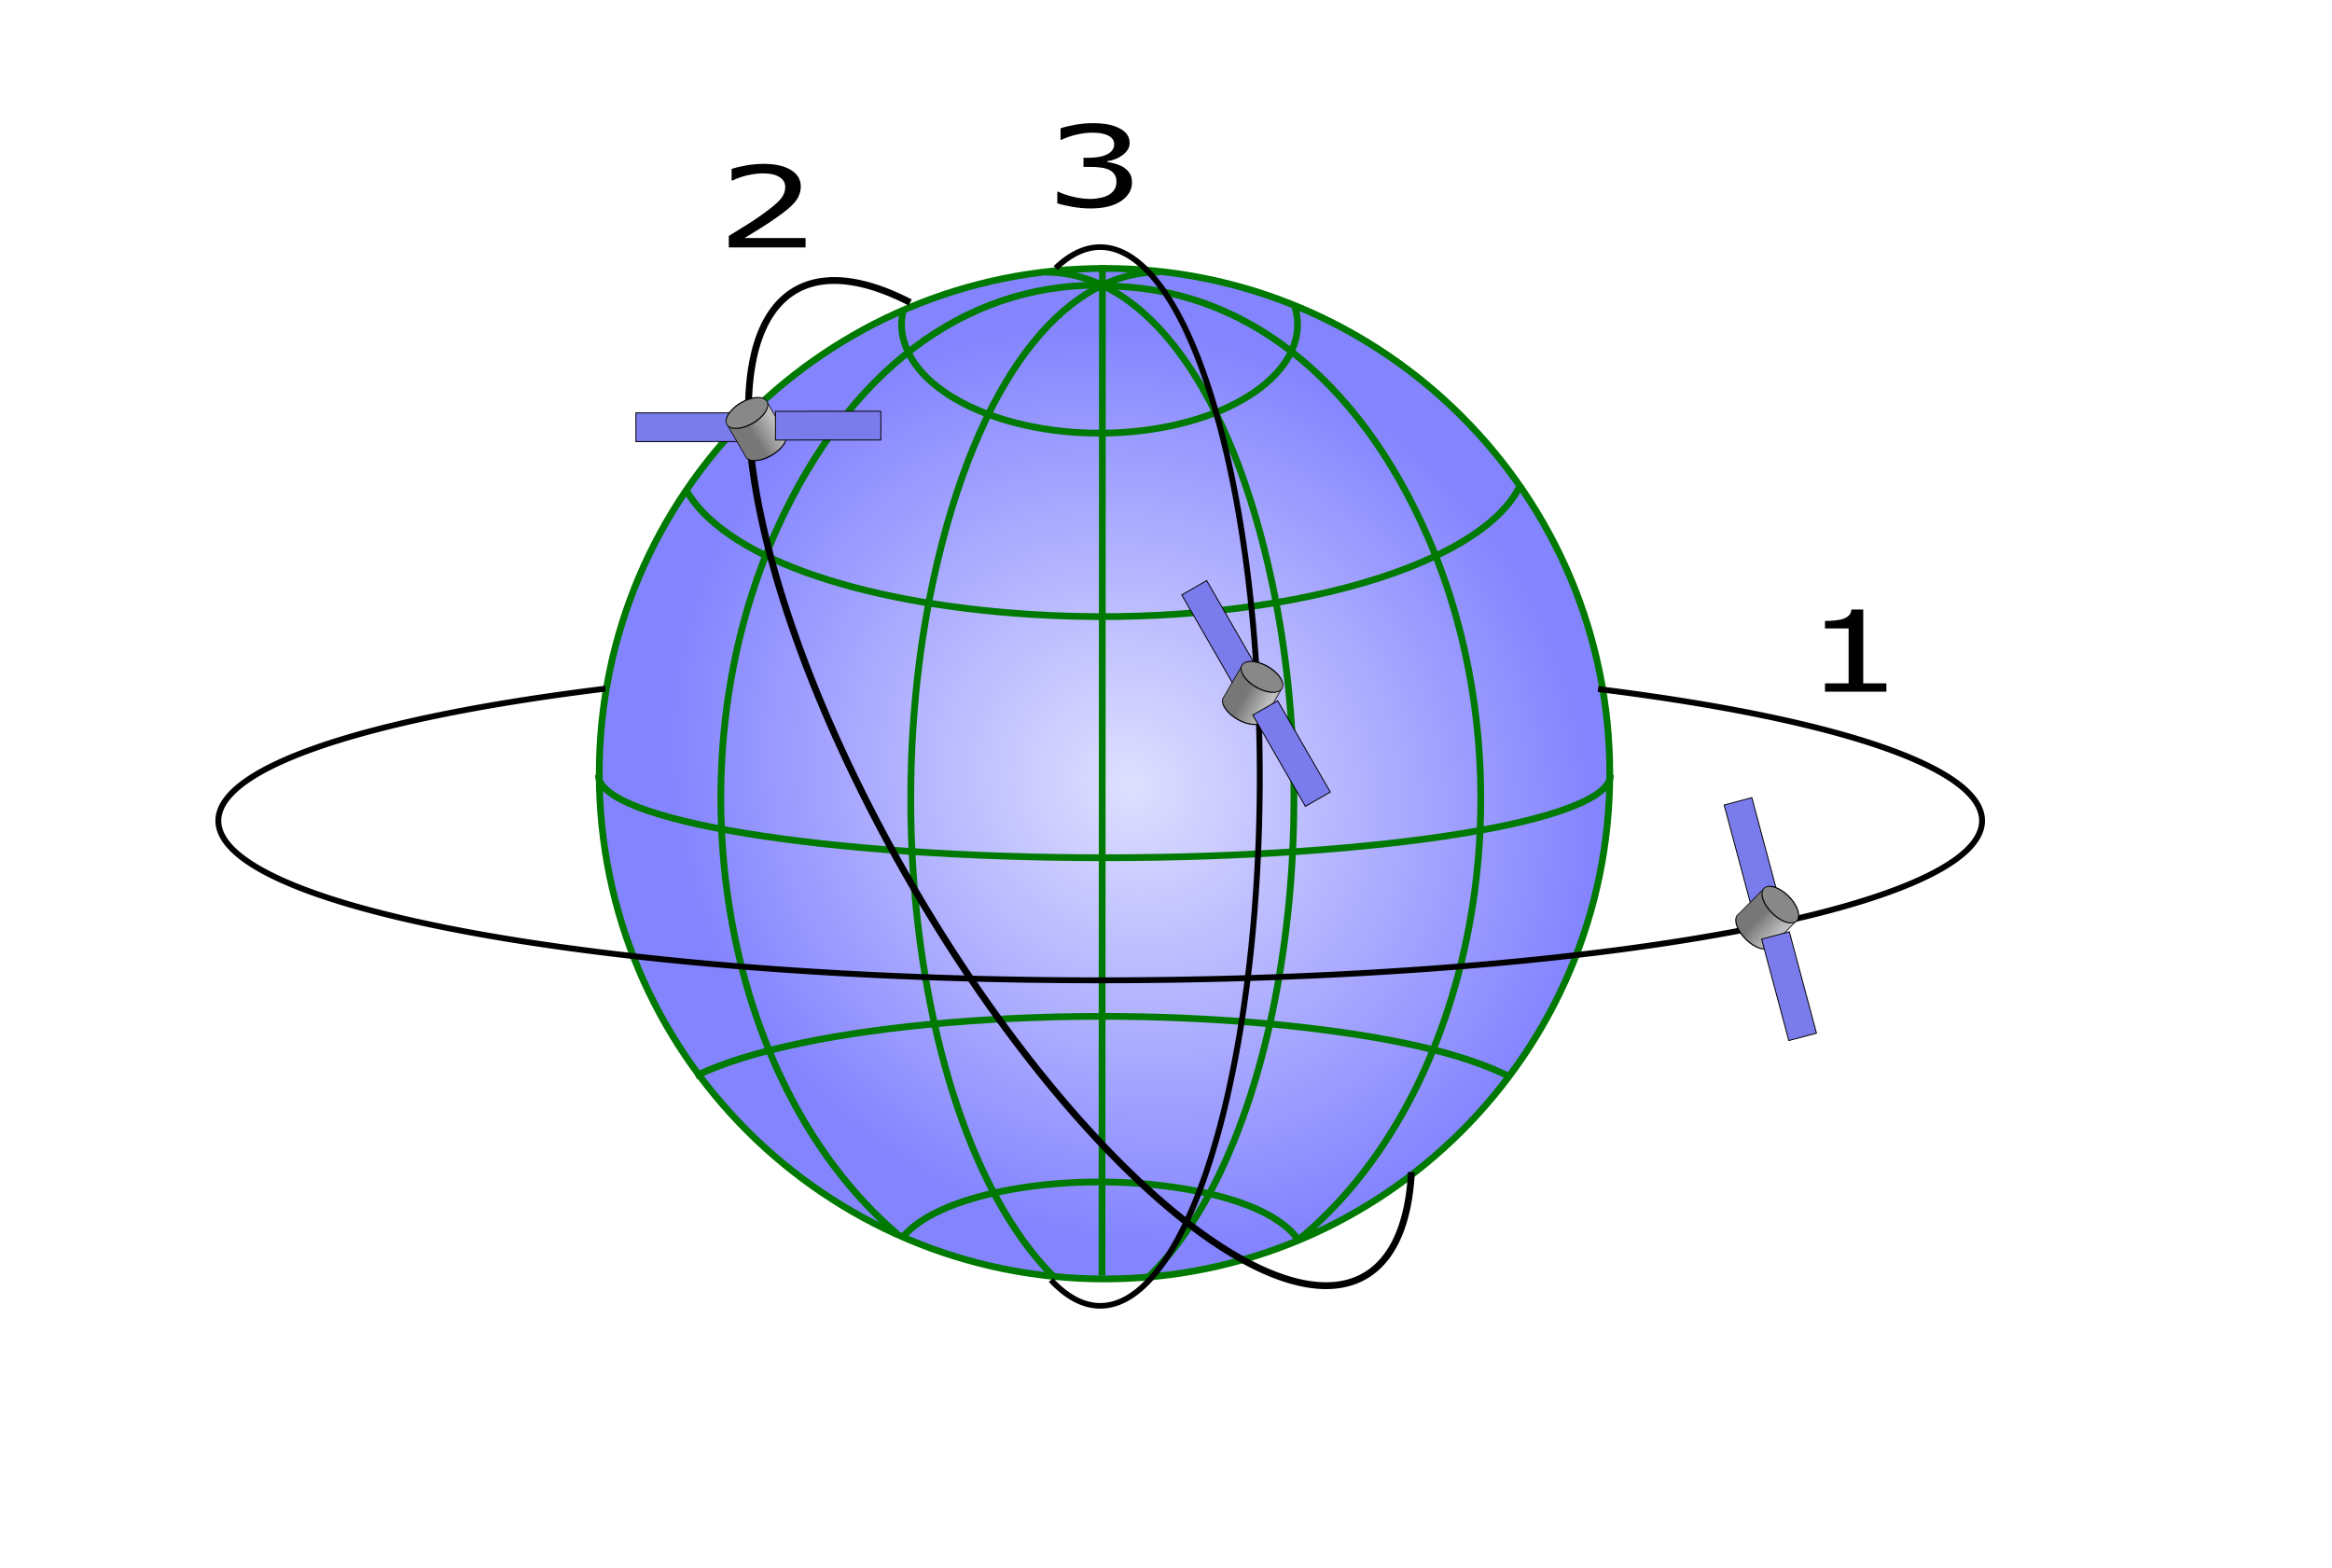 <?xml version="1.0" encoding="UTF-8" standalone="no"?>
<!-- Created with Inkscape (http://www.inkscape.org/) -->
<svg
   xmlns:dc="http://purl.org/dc/elements/1.1/"
   xmlns:cc="http://web.resource.org/cc/"
   xmlns:rdf="http://www.w3.org/1999/02/22-rdf-syntax-ns#"
   xmlns:svg="http://www.w3.org/2000/svg"
   xmlns="http://www.w3.org/2000/svg"
   xmlns:xlink="http://www.w3.org/1999/xlink"
   xmlns:sodipodi="http://inkscape.sourceforge.net/DTD/sodipodi-0.dtd"
   xmlns:inkscape="http://www.inkscape.org/namespaces/inkscape"
   width="595pt"
   height="400pt"
   id="svg2"
   sodipodi:version="0.32"
   inkscape:version="0.43"
   sodipodi:docname="globe.svg"
   sodipodi:docbase="D:\"
   version="1.0">
  <defs
     id="defs4">
    <linearGradient
       id="linearGradient2536">
      <stop
         style="stop-color:#777777;stop-opacity:1;"
         offset="0"
         id="stop2538" />
      <stop
         style="stop-color:#bebebe;stop-opacity:1;"
         offset="1"
         id="stop2540" />
    </linearGradient>
    <linearGradient
       id="linearGradient4013">
      <stop
         style="stop-color:#0000ec;stop-opacity:1;"
         offset="0"
         id="stop4015" />
      <stop
         style="stop-color:#0000ec;stop-opacity:0;"
         offset="1"
         id="stop4017" />
    </linearGradient>
    <linearGradient
       id="linearGradient4005">
      <stop
         style="stop-color:#dfdfff;stop-opacity:1;"
         offset="0"
         id="stop4007" />
      <stop
         style="stop-color:#8484ff;stop-opacity:1;"
         offset="1"
         id="stop4009" />
    </linearGradient>
    <radialGradient
       inkscape:collect="always"
       xlink:href="#linearGradient4005"
       id="radialGradient4011"
       cx="348.77"
       cy="352.9"
       fx="348.77"
       fy="352.9"
       r="301.005"
       gradientTransform="matrix(0.342,-0.363,0.397,0.374,124.973,261.41)"
       gradientUnits="userSpaceOnUse" />
    <radialGradient
       inkscape:collect="always"
       xlink:href="#linearGradient4013"
       id="radialGradient4019"
       cx="372.857"
       cy="377.628"
       fx="372.857"
       fy="377.628"
       r="2.126"
       gradientTransform="matrix(-18.153,15.059,-51.965,-62.641,26766.14,18303.04)"
       gradientUnits="userSpaceOnUse" />
    <linearGradient
       inkscape:collect="always"
       xlink:href="#linearGradient2536"
       id="linearGradient2555"
       gradientUnits="userSpaceOnUse"
       x1="612.354"
       y1="112.859"
       x2="668.569"
       y2="110.384" />
    <linearGradient
       inkscape:collect="always"
       xlink:href="#linearGradient2536"
       id="linearGradient4314"
       gradientUnits="userSpaceOnUse"
       x1="612.354"
       y1="112.859"
       x2="668.569"
       y2="110.384" />
    <linearGradient
       inkscape:collect="always"
       xlink:href="#linearGradient2536"
       id="linearGradient4328"
       gradientUnits="userSpaceOnUse"
       x1="612.354"
       y1="112.859"
       x2="668.569"
       y2="110.384" />
    <linearGradient
       inkscape:collect="always"
       xlink:href="#linearGradient2536"
       id="linearGradient4342"
       gradientUnits="userSpaceOnUse"
       x1="612.354"
       y1="112.859"
       x2="668.569"
       y2="110.384" />
  </defs>
  <sodipodi:namedview
     id="base"
     pagecolor="#ffffff"
     bordercolor="#666666"
     borderopacity="1.0"
     inkscape:pageopacity="0.0"
     inkscape:pageshadow="2"
     inkscape:zoom="0.70710678"
     inkscape:cx="572.58537"
     inkscape:cy="309.80482"
     inkscape:document-units="px"
     inkscape:current-layer="layer1"
     inkscape:window-width="1024"
     inkscape:window-height="742"
     inkscape:window-x="-4"
     inkscape:window-y="-4" />
  <g
     inkscape:label="Layer 1"
     inkscape:groupmode="layer"
     id="layer1">
    <path
       style="fill:url(#radialGradient4011);fill-opacity:1;stroke:#007900;stroke-width:2.3;stroke-miterlimit:4;stroke-opacity:1"
       d="M 547.64,263.208 C 547.64,358.091 470.634,435.098 375.75,435.098 C 280.867,435.098 203.859,358.091 203.859,263.208 C 203.859,168.325 280.867,91.317 375.75,91.317 C 470.634,91.317 547.64,168.325 547.64,263.208 z "
       id="path1311" />
    <path
       style="fill:none;fill-opacity:1;stroke:#007900;stroke-width:2.3;stroke-miterlimit:4;stroke-opacity:1"
       d="M 358.697,434.563 C 316.377,392.717 298.042,285.904 317.772,196.143 C 332.022,131.309 360.713,92.535 394.439,92.535"
       id="path3114" />
    <path
       style="fill:none;fill-opacity:1;stroke:#007900;stroke-width:2.3;stroke-miterlimit:4;stroke-opacity:1"
       d="M 389.905,435.194 C 432.584,395.112 451.849,289.281 432.909,198.964 C 419.005,132.662 389.869,92.57 355.592,92.57"
       id="path3112" />
    <path
       style="fill:none;fill-opacity:1;stroke:#007900;stroke-width:2.3;stroke-miterlimit:4;stroke-opacity:1"
       d="M 305.248,419.804 C 245.39,368.603 227.245,260.718 264.744,178.989 C 288.883,126.38 327.714,97.031 373.181,97.031"
       id="path3110" />
    <path
       style="fill:none;fill-opacity:1;stroke:#007900;stroke-width:2.3;stroke-miterlimit:4;stroke-opacity:1"
       d="M 441.196,422.213 C 501.905,372.918 521.876,265.636 485.773,182.744 C 462.001,128.163 422.3,97.331 375.791,97.331"
       id="path3108" />
    <path
       style="fill:url(#radialGradient4019);fill-opacity:1;stroke:#007900;stroke-width:2.3;stroke-miterlimit:4;stroke-opacity:1"
       d="M 375.038,90.16 L 374.893,433.972"
       id="path3106" />
    <path
       style="fill:none;fill-opacity:1;stroke:#007900;stroke-width:2.3;stroke-miterlimit:4;stroke-opacity:1"
       d="M 547.855,263.657 C 547.855,279.193 470.736,291.803 375.714,291.803 C 280.692,291.803 203.573,279.193 203.573,263.657 C 203.573,263.657 203.573,263.657 203.573,263.657"
       id="path3104" />
    <path
       style="fill:none;fill-opacity:1;stroke:#007900;stroke-width:2.3;stroke-miterlimit:4;stroke-opacity:1"
       d="M 517.375,164.681 C 503.963,194.175 429.244,214.03 350.594,209.001 C 290.345,205.147 245.253,188.732 233.194,166.263"
       id="path3102" />
    <path
       style="fill:none;fill-opacity:1;stroke:#007900;stroke-width:2.3;stroke-miterlimit:4;stroke-opacity:1"
       d="M 236.597,366.088 C 272.404,348.44 363.42,340.835 439.759,349.113 C 473.614,352.784 497.603,358.346 513.381,366.183"
       id="path3100" />
    <path
       style="fill:none;fill-opacity:1;stroke:#007900;stroke-width:2.3;stroke-miterlimit:4;stroke-opacity:1"
       d="M 440.531,104.436 C 446.531,124.569 421.625,143.58 384.94,146.872 C 348.255,150.164 313.612,136.497 307.612,116.365 C 306.471,112.536 306.394,109.21 307.357,105.365"
       id="path3098" />
    <path
       style="fill:none;fill-opacity:1;stroke:#007900;stroke-width:2.3;stroke-miterlimit:4;stroke-opacity:1"
       d="M 307.299,420.726 C 318.533,406.849 357.567,399.02 394.425,403.25 C 418.392,406 435.361,412.665 441.646,421.796"
       id="path3096" />
    <path
       sodipodi:type="arc"
       style="fill:none;fill-opacity:1;stroke:#000000;stroke-width:2;stroke-miterlimit:4;stroke-dasharray:none;stroke-opacity:1"
       id="path6649"
       sodipodi:cx="374.28571"
       sodipodi:cy="395.21933"
       sodipodi:rx="300"
       sodipodi:ry="54.285713"
       d="M 543.648,350.412 A 300,54.286 0 1 1 205.968,350.283"
       sodipodi:start="5.3122671"
       sodipodi:end="10.399909"
       sodipodi:open="true"
       transform="translate(0,-116)" />
    <path
       sodipodi:type="arc"
       style="fill:none;fill-opacity:1;stroke:#000000;stroke-width:2;stroke-miterlimit:4;stroke-dasharray:none;stroke-opacity:1"
       id="path6653"
       sodipodi:cx="374.28571"
       sodipodi:cy="389.50504"
       sodipodi:rx="54.285713"
       sodipodi:ry="188.57143"
       d="M 359.144,208.417 A 54.286,188.571 0 1 1 357.55,568.891"
       transform="matrix(1,0,0,0.955,0,-107.818)"
       sodipodi:start="4.4297164"
       sodipodi:end="8.1673785"
       sodipodi:open="true" />
    <path
       sodipodi:type="arc"
       style="fill:none;fill-opacity:1;stroke:#000000;stroke-width:2;stroke-miterlimit:4;stroke-dasharray:none;stroke-opacity:1"
       id="path6655"
       sodipodi:cx="700.03571"
       sodipodi:cy="291.71732"
       sodipodi:rx="57.578693"
       sodipodi:ry="166.67517"
       d="M 727.069,438.88 A 57.579,166.675 0 1 1 727.322,144.946"
       transform="matrix(1.006,-0.581,0.581,1.006,-506.261,379.663)"
       sodipodi:start="1.0820625"
       sodipodi:end="5.2060991"
       sodipodi:open="true" />
    <path
       style="font-size:45.089px;font-style:normal;font-weight:normal;fill:#000000;fill-opacity:1;stroke:none;stroke-width:1px;stroke-linecap:butt;stroke-linejoin:miter;stroke-opacity:1;font-family:Bitstream Vera Sans"
       d="M 641.737,235.316 L 620.852,235.316 L 620.852,232.473 L 628.885,232.473 L 628.885,213.804 L 620.852,213.804 L 620.852,211.26 C 621.941,211.26 623.107,211.198 624.35,211.073 C 625.594,210.936 626.536,210.743 627.175,210.493 C 627.969,210.182 628.591,209.789 629.04,209.315 C 629.507,208.829 629.775,208.18 629.844,207.369 L 633.86,207.369 L 633.86,232.473 L 641.737,232.473 L 641.737,235.316"
       id="text6657" />
    <path
       style="font-size:45.089px;font-style:normal;font-weight:normal;fill:#000000;fill-opacity:1;stroke:none;stroke-width:1px;stroke-linecap:butt;stroke-linejoin:miter;stroke-opacity:1;font-family:Bitstream Vera Sans"
       d="M 274.051,84.178 L 247.932,84.178 L 247.932,80.268 C 249.746,79.146 251.56,78.024 253.373,76.901 C 255.205,75.779 256.906,74.663 258.478,73.553 C 261.795,71.233 264.066,69.394 265.293,68.035 C 266.519,66.663 267.133,65.185 267.133,63.601 C 267.133,62.155 266.468,61.026 265.137,60.216 C 263.825,59.393 261.985,58.981 259.618,58.981 C 258.046,58.981 256.345,59.181 254.514,59.58 C 252.682,59.979 250.895,60.59 249.15,61.413 L 248.891,61.413 L 248.891,57.484 C 250.117,57.048 251.75,56.649 253.788,56.287 C 255.844,55.926 257.83,55.745 259.748,55.745 C 263.704,55.745 266.804,56.437 269.05,57.821 C 271.296,59.193 272.419,61.057 272.419,63.414 C 272.419,64.474 272.229,65.466 271.849,66.389 C 271.486,67.299 270.942,68.166 270.216,68.989 C 269.543,69.762 268.748,70.523 267.832,71.271 C 266.934,72.019 265.837,72.848 264.542,73.759 C 262.693,75.068 260.784,76.34 258.815,77.575 C 256.846,78.797 255.006,79.932 253.296,80.979 L 274.051,80.979 L 274.051,84.178"
       id="text6669" />
    <path
       style="font-size:45.089px;font-style:normal;font-weight:normal;fill:#000000;fill-opacity:1;stroke:none;stroke-width:1px;stroke-linecap:butt;stroke-linejoin:miter;stroke-opacity:1;font-family:Bitstream Vera Sans"
       d="M 382.251,56.923 C 383.08,57.46 383.762,58.133 384.298,58.944 C 384.833,59.754 385.101,60.802 385.101,62.086 C 385.101,63.358 384.781,64.524 384.142,65.584 C 383.503,66.644 382.605,67.567 381.447,68.353 C 380.152,69.226 378.623,69.874 376.861,70.298 C 375.116,70.71 373.199,70.915 371.108,70.915 C 368.966,70.915 366.859,70.728 364.786,70.354 C 362.713,69.993 361.011,69.594 359.681,69.157 L 359.681,65.248 L 360.07,65.248 C 361.538,65.946 363.266,66.526 365.252,66.987 C 367.239,67.449 369.156,67.679 371.005,67.679 C 372.093,67.679 373.25,67.548 374.477,67.286 C 375.703,67.025 376.697,66.638 377.457,66.127 C 378.251,65.578 378.839,64.973 379.219,64.312 C 379.616,63.651 379.815,62.816 379.815,61.806 C 379.815,60.808 379.59,59.985 379.141,59.336 C 378.709,58.675 378.105,58.158 377.327,57.784 C 376.55,57.397 375.608,57.135 374.503,56.998 C 373.397,56.849 372.205,56.774 370.927,56.774 L 368.595,56.774 L 368.595,53.668 L 370.409,53.668 C 373.034,53.668 375.125,53.276 376.679,52.49 C 378.251,51.692 379.037,50.532 379.037,49.011 C 379.037,48.337 378.839,47.751 378.441,47.252 C 378.044,46.741 377.491,46.323 376.783,45.999 C 376.04,45.675 375.246,45.45 374.399,45.326 C 373.553,45.201 372.594,45.139 371.523,45.139 C 369.882,45.139 368.137,45.351 366.289,45.775 C 364.44,46.199 362.696,46.797 361.055,47.57 L 360.795,47.57 L 360.795,43.661 C 362.022,43.224 363.654,42.825 365.693,42.464 C 367.748,42.089 369.735,41.902 371.653,41.902 C 373.535,41.902 375.194,42.027 376.628,42.277 C 378.061,42.526 379.357,42.925 380.514,43.474 C 381.758,44.072 382.7,44.796 383.339,45.644 C 383.978,46.492 384.298,47.483 384.298,48.618 C 384.298,50.164 383.537,51.517 382.017,52.677 C 380.514,53.824 378.735,54.548 376.679,54.847 L 376.679,55.109 C 377.509,55.209 378.459,55.421 379.53,55.745 C 380.601,56.057 381.508,56.449 382.251,56.923"
       id="text6673" />
    <g
       id="g4307"
       transform="matrix(0.275,-0.159,0.159,0.275,67.377,227.395)">
      <rect
         transform="matrix(0.866,0.5,-0.5,0.866,0,0)"
         y="-273.363"
         x="469.087"
         height="30.759"
         width="112.783"
         id="rect2559"
         style="fill:#7b7cec;fill-opacity:1;stroke:#000000;stroke-width:1;stroke-miterlimit:4;stroke-dasharray:none;stroke-opacity:1" />
      <g
         style="stroke-width:1.637;stroke-miterlimit:4;stroke-dasharray:none"
         transform="matrix(0.47,0,0,0.794,352.201,-0.756)"
         id="g2551">
        <path
           style="fill:url(#linearGradient4314);fill-opacity:1;stroke:#000000;stroke-width:1.637;stroke-miterlimit:4;stroke-dasharray:none;stroke-opacity:1"
           d="M 572.406,72.906 L 572.406,121.562 C 572.164,122.182 572.031,122.83 572.031,123.469 C 572.031,132.251 595.579,139.375 624.562,139.375 C 653.172,139.375 676.467,132.439 677.062,123.812 C 677.07,123.7 677.062,123.582 677.062,123.469 C 677.062,123.366 677.069,123.259 677.062,123.156 L 677.062,72.906 L 572.406,72.906 z "
           id="rect2525" />
        <path
           sodipodi:type="arc"
           style="fill:#888888;fill-opacity:1;stroke:#000000;stroke-width:1.637;stroke-miterlimit:4;stroke-dasharray:none;stroke-opacity:1"
           id="path2523"
           sodipodi:cx="624.72882"
           sodipodi:cy="73.261055"
           sodipodi:rx="52.679455"
           sodipodi:ry="15.909903"
           d="M 677.408 73.261 A 52.679 15.91 0 1 1  572.049,73.261 A 52.679 15.91 0 1 1  677.408 73.261 z" />
      </g>
      <rect
         transform="matrix(0.866,0.5,-0.5,0.866,0,0)"
         y="-274.971"
         x="618.598"
         height="30.759"
         width="112.783"
         id="rect2557"
         style="fill:#7b7cec;fill-opacity:1;stroke:#000000;stroke-width:1;stroke-miterlimit:4;stroke-dasharray:none;stroke-opacity:1" />
    </g>
    <g
       id="g4316"
       transform="matrix(0.224,0.224,-0.224,0.224,473.858,150.232)">
      <rect
         transform="matrix(0.866,0.5,-0.5,0.866,0,0)"
         y="-273.363"
         x="469.087"
         height="30.759"
         width="112.783"
         id="rect4318"
         style="fill:#7b7cec;fill-opacity:1;stroke:#000000;stroke-width:1;stroke-miterlimit:4;stroke-dasharray:none;stroke-opacity:1" />
      <g
         style="stroke-width:1.637;stroke-miterlimit:4;stroke-dasharray:none"
         transform="matrix(0.47,0,0,0.794,352.201,-0.756)"
         id="g4320">
        <path
           style="fill:url(#linearGradient4328);fill-opacity:1;stroke:#000000;stroke-width:1.637;stroke-miterlimit:4;stroke-dasharray:none;stroke-opacity:1"
           d="M 572.406,72.906 L 572.406,121.562 C 572.164,122.182 572.031,122.83 572.031,123.469 C 572.031,132.251 595.579,139.375 624.562,139.375 C 653.172,139.375 676.467,132.439 677.062,123.812 C 677.07,123.7 677.062,123.582 677.062,123.469 C 677.062,123.366 677.069,123.259 677.062,123.156 L 677.062,72.906 L 572.406,72.906 z "
           id="path4322" />
        <path
           sodipodi:type="arc"
           style="fill:#888888;fill-opacity:1;stroke:#000000;stroke-width:1.637;stroke-miterlimit:4;stroke-dasharray:none;stroke-opacity:1"
           id="path4324"
           sodipodi:cx="624.72882"
           sodipodi:cy="73.261055"
           sodipodi:rx="52.679455"
           sodipodi:ry="15.909903"
           d="M 677.408 73.261 A 52.679 15.91 0 1 1  572.049,73.261 A 52.679 15.91 0 1 1  677.408 73.261 z" />
      </g>
      <rect
         transform="matrix(0.866,0.5,-0.5,0.866,0,0)"
         y="-274.971"
         x="618.598"
         height="30.759"
         width="112.783"
         id="rect4326"
         style="fill:#7b7cec;fill-opacity:1;stroke:#000000;stroke-width:1;stroke-miterlimit:4;stroke-dasharray:none;stroke-opacity:1" />
    </g>
    <g
       id="g4330"
       transform="matrix(0.275,0.159,-0.159,0.275,260.848,111.794)">
      <rect
         transform="matrix(0.866,0.5,-0.5,0.866,0,0)"
         y="-273.363"
         x="469.087"
         height="30.759"
         width="112.783"
         id="rect4332"
         style="fill:#7b7cec;fill-opacity:1;stroke:#000000;stroke-width:1;stroke-miterlimit:4;stroke-dasharray:none;stroke-opacity:1" />
      <g
         style="stroke-width:1.637;stroke-miterlimit:4;stroke-dasharray:none"
         transform="matrix(0.47,0,0,0.794,352.201,-0.756)"
         id="g4334">
        <path
           style="fill:url(#linearGradient4342);fill-opacity:1;stroke:#000000;stroke-width:1.637;stroke-miterlimit:4;stroke-dasharray:none;stroke-opacity:1"
           d="M 572.406,72.906 L 572.406,121.562 C 572.164,122.182 572.031,122.83 572.031,123.469 C 572.031,132.251 595.579,139.375 624.562,139.375 C 653.172,139.375 676.467,132.439 677.062,123.812 C 677.07,123.7 677.062,123.582 677.062,123.469 C 677.062,123.366 677.069,123.259 677.062,123.156 L 677.062,72.906 L 572.406,72.906 z "
           id="path4336" />
        <path
           sodipodi:type="arc"
           style="fill:#888888;fill-opacity:1;stroke:#000000;stroke-width:1.637;stroke-miterlimit:4;stroke-dasharray:none;stroke-opacity:1"
           id="path4338"
           sodipodi:cx="624.72882"
           sodipodi:cy="73.261055"
           sodipodi:rx="52.679455"
           sodipodi:ry="15.909903"
           d="M 677.408 73.261 A 52.679 15.91 0 1 1  572.049,73.261 A 52.679 15.91 0 1 1  677.408 73.261 z" />
      </g>
      <rect
         transform="matrix(0.866,0.5,-0.5,0.866,0,0)"
         y="-274.971"
         x="618.598"
         height="30.759"
         width="112.783"
         id="rect4340"
         style="fill:#7b7cec;fill-opacity:1;stroke:#000000;stroke-width:1;stroke-miterlimit:4;stroke-dasharray:none;stroke-opacity:1" />
    </g>
  </g>
</svg>

